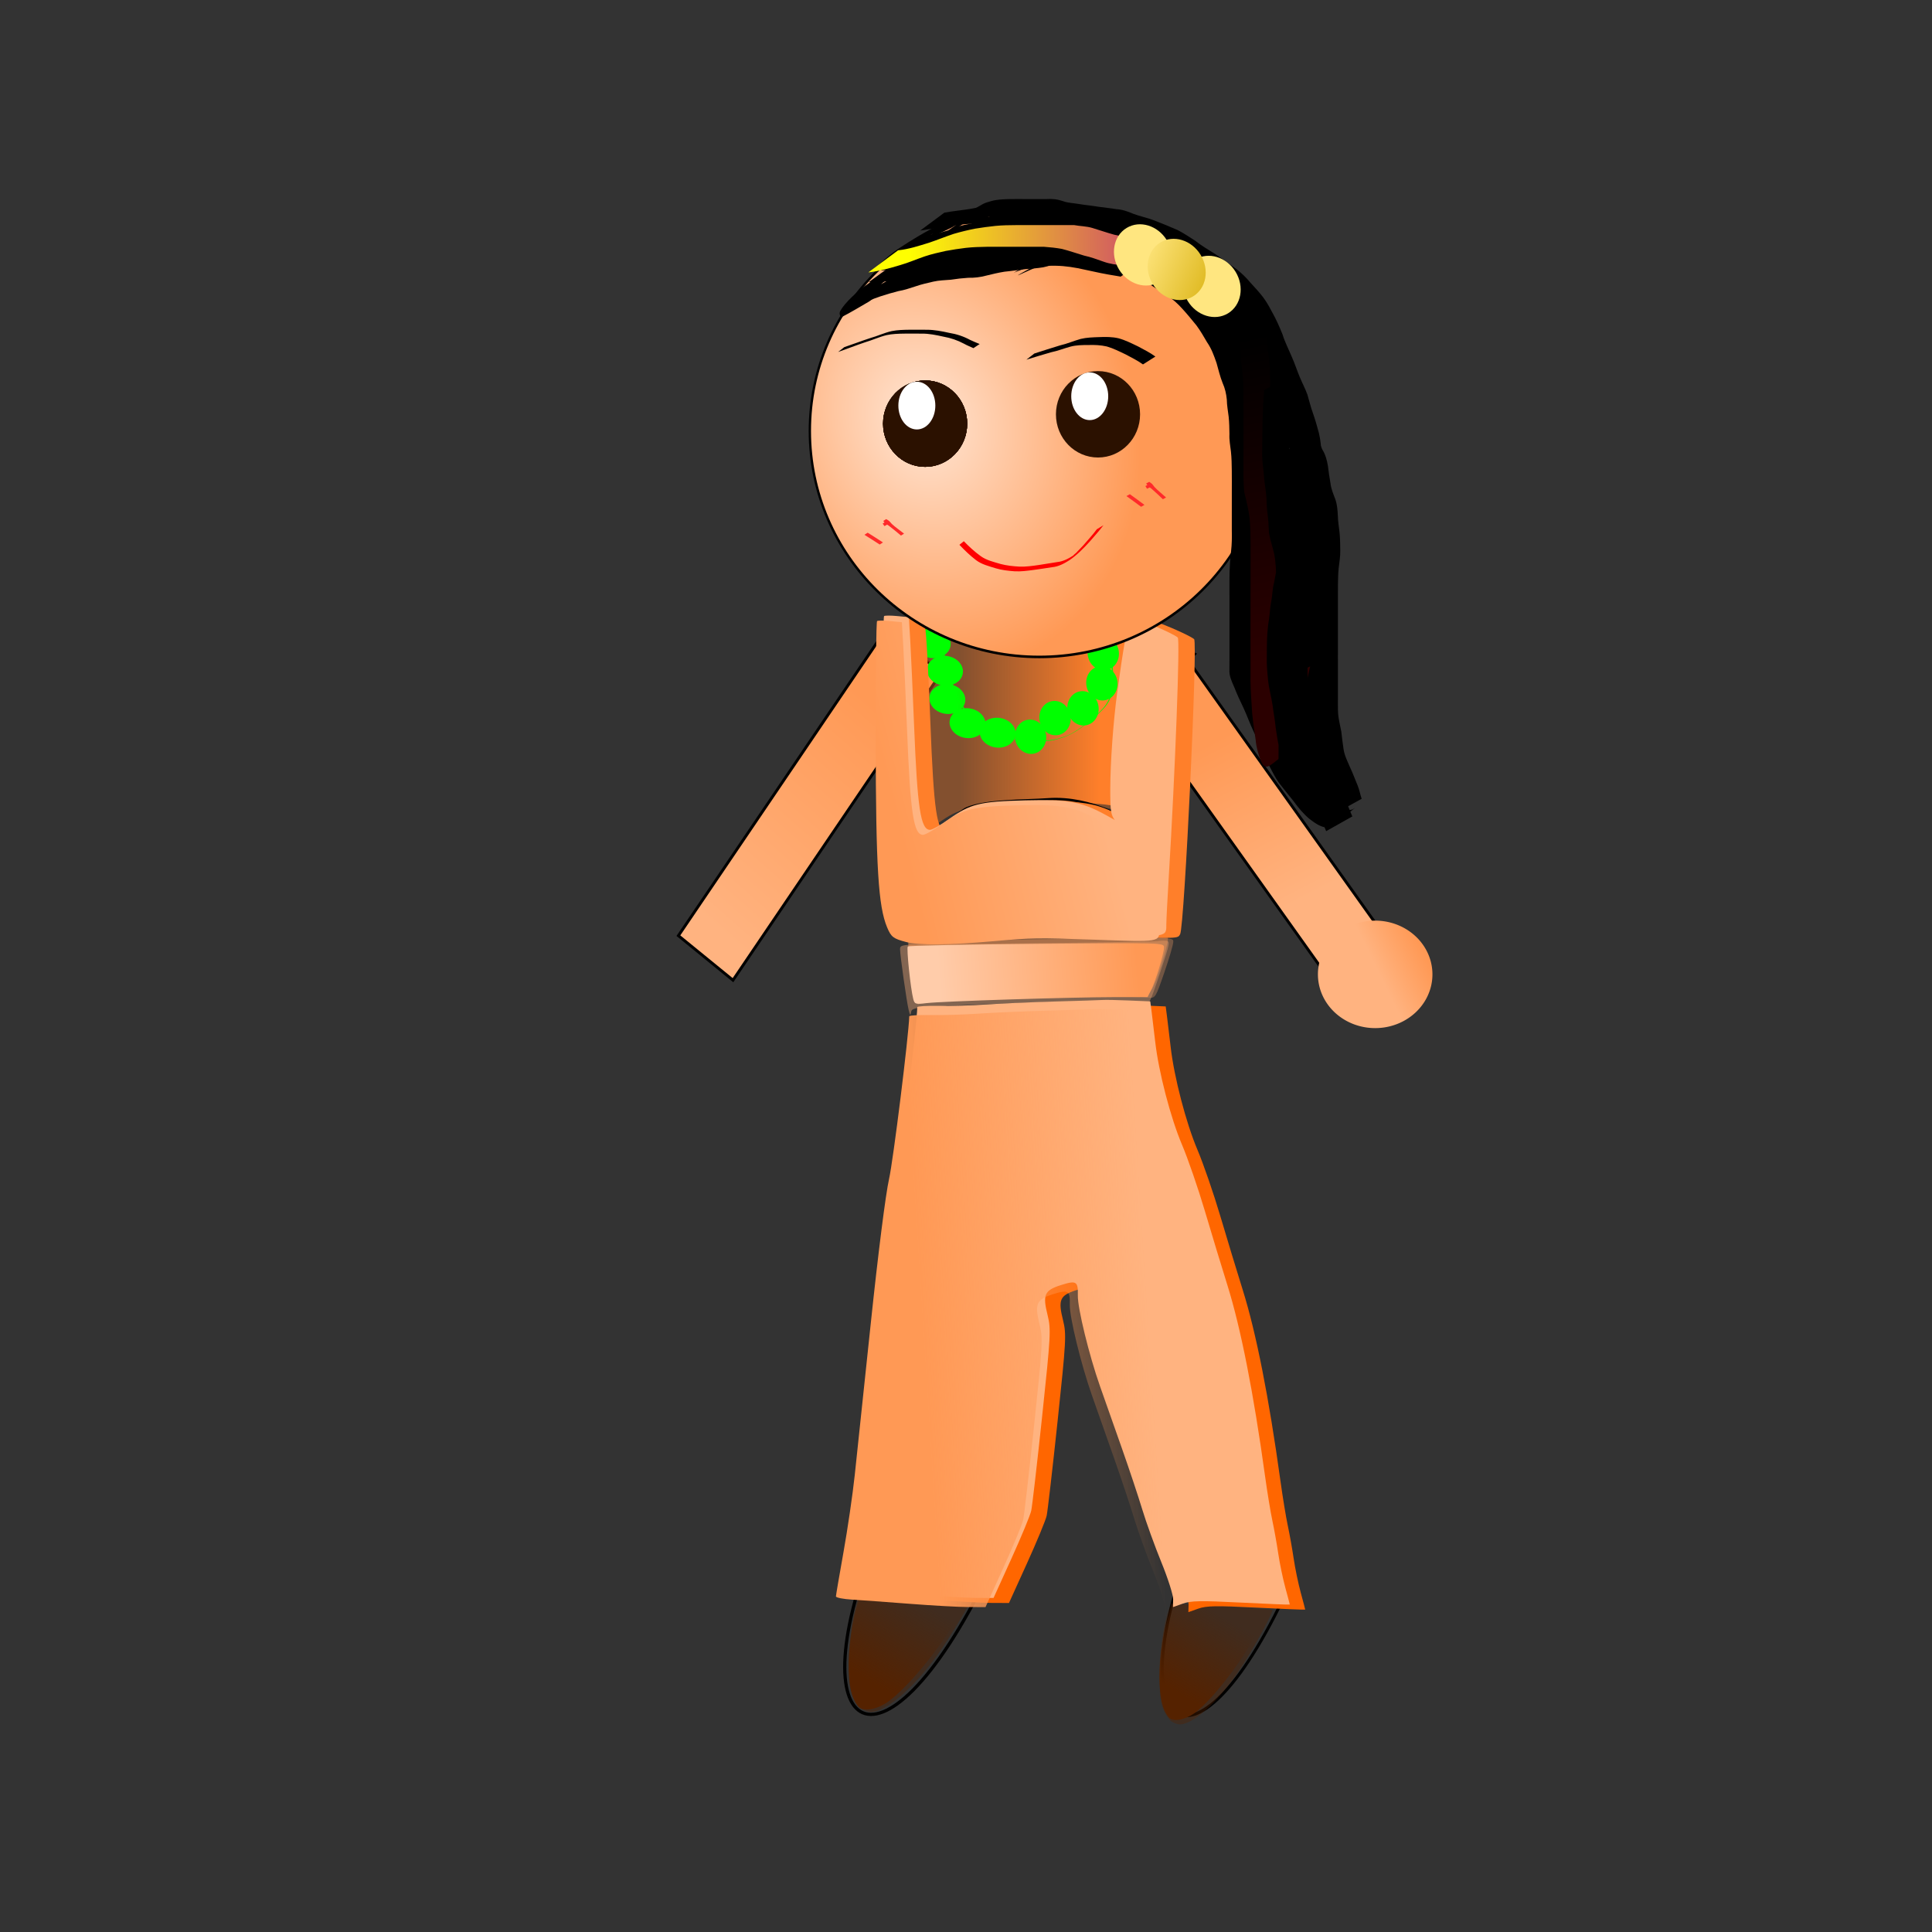 <?xml version="1.0" encoding="UTF-8"?>
<svg version="1.1" viewBox="0 0 531.5 531.5" xmlns="http://www.w3.org/2000/svg" xmlns:xlink="http://www.w3.org/1999/xlink">
<rect x="0" y="0" width="531.5" height="531.5" fill="#333333" stroke="none"/>
<defs>
<linearGradient id="a">
<stop stop-color="#520" offset="0"/>
<stop stop-color="#520" stop-opacity="0" offset="1"/>
</linearGradient>
<linearGradient id="p">
<stop stop-color="#ffb380" offset="0"/>
<stop stop-color="#f95" offset="1"/>
</linearGradient>
<radialGradient id="c" cx="245.18" cy="182.12" r="98.509" gradientTransform="matrix(.543 .881 -.771 .475 252.31 -119.99)" gradientUnits="userSpaceOnUse">
<stop stop-color="#ffe6d5" offset="0"/>
<stop stop-color="#f95" offset="1"/>
</radialGradient>
<linearGradient id="b" x1="219.8" x2="231.36" y1="269.28" y2="263.5" gradientUnits="userSpaceOnUse" xlink:href="#p"/>
<linearGradient id="o" x1="296.92" x2="314.91" y1="635.26" y2="722.02" gradientUnits="userSpaceOnUse">
<stop offset="0"/>
<stop stop-color="#2b0000" offset="1"/>
</linearGradient>
<linearGradient id="n" x1="205.66" x2="263.5" y1="610.2" y2="609.56" gradientUnits="userSpaceOnUse">
<stop stop-color="#ff0" offset="0"/>
<stop stop-color="#d35f5f" offset="1"/>
</linearGradient>
<linearGradient id="m" x1="39.241" x2="58.188" y1="59.075" y2="45.794" gradientUnits="userSpaceOnUse">
<stop stop-color="#ffe680" offset="0"/>
<stop stop-color="#d4aa00" offset="1"/>
</linearGradient>
<linearGradient id="l" x1="2.571" x2="57.841" y1="772.29" y2="762.36" gradientUnits="userSpaceOnUse">
<stop stop-color="#f95" offset="0"/>
<stop stop-color="#ffb380" offset="1"/>
</linearGradient>
<linearGradient id="k" x1="1.164" x2="56.86" y1="872.27" y2="867.66" gradientUnits="userSpaceOnUse">
<stop stop-color="#f95" offset="0"/>
<stop stop-color="#f95" stop-opacity="0" offset="1"/>
</linearGradient>
<linearGradient id="j" x1="289.21" x2="343.83" y1="269.93" y2="266.07" gradientTransform="translate(3.856 521.51)" gradientUnits="userSpaceOnUse">
<stop stop-color="#fca" offset="0"/>
<stop stop-color="#f95" offset="1"/>
</linearGradient>
<linearGradient id="i" x1="271.85" x2="285.35" y1="987.45" y2="964.96" gradientTransform="translate(4.499 1.285)" gradientUnits="userSpaceOnUse" xlink:href="#a"/>
<linearGradient id="h" x1="271.85" x2="285.35" y1="987.45" y2="964.96" gradientTransform="matrix(1 -.014 .014 1 70.839 1.448)" gradientUnits="userSpaceOnUse" xlink:href="#a"/>
<linearGradient id="g" x1="12.721" x2="48.044" y1="197.18" y2="189.2" gradientUnits="userSpaceOnUse">
<stop stop-color="#0f0" offset="0"/>
<stop stop-color="#0f0" stop-opacity="0" offset="1"/>
</linearGradient>
<linearGradient id="f" x1="328.41" x2="296.92" y1="197.95" y2="197.95" gradientTransform="matrix(1.225 0 0 1.162 -99.738 487.04)" gradientUnits="userSpaceOnUse">
<stop stop-color="#ff7f2a" offset="0"/>
<stop stop-color="#ff7f2a" stop-opacity="0" offset="1"/>
</linearGradient>
<linearGradient id="e" x1="126.78" x2="124.13" y1="-863.91" y2="-813.47" gradientTransform="translate(25.746 15.993)" gradientUnits="userSpaceOnUse">
<stop stop-color="#ffb380" offset="0"/>
<stop stop-color="#f95" offset="1"/>
</linearGradient>
<linearGradient id="d" x1="-625.75" x2="-628.58" y1="-458.76" y2="-383.62" gradientTransform="translate(26.174 -19.987)" gradientUnits="userSpaceOnUse">
<stop stop-color="#ffb380" offset="0"/>
<stop stop-color="#f95" offset="1"/>
</linearGradient>
</defs>
<g transform="translate(0 -520.87)">
<path transform="translate(0 520.87)" d="m78.11 164.2c-4.889-3.599-8.571-9.132-18.647-28.02-8.178-15.33-6.966-13.659-27.683-38.143-12.322-14.563-17.669-22.485-19.651-29.114-0.367-1.228-0.101-1.437 2.341-1.837 1.516-0.248 5.358-1.157 8.54-2.018s8.399-1.737 11.594-1.945c7.728-0.503 8.579-0.067 20.109 10.292 5.865 5.27 8.894 9.052 9.398 11.736 0.214 1.139 1.211 2.893 2.216 3.897 3.24 3.238 4.174 7.592 3.549 16.548-0.689 9.887-0.666 11.824 0.261 21.556 0.51 5.356 1.182 8.868 2.034 10.627 0.699 1.445 1.548 4.082 1.885 5.86 0.827 4.36 3.147 10.376 6.542 16.967 1.548 3.005 2.913 5.68 3.034 5.945 0.604 1.323-2.089 0.177-5.52-2.349z" fill-opacity="0"/>
<path transform="translate(0 520.87)" d="m78.11 164.2c-4.889-3.599-8.571-9.132-18.647-28.02-8.178-15.33-6.966-13.659-27.683-38.143-12.322-14.563-17.669-22.485-19.651-29.114-0.367-1.228-0.101-1.437 2.341-1.837 1.516-0.248 5.358-1.157 8.54-2.018s8.399-1.737 11.594-1.945c7.728-0.503 8.579-0.067 20.109 10.292 5.865 5.27 8.894 9.052 9.398 11.736 0.214 1.139 1.211 2.893 2.216 3.897 3.24 3.238 4.174 7.592 3.549 16.548-0.689 9.887-0.666 11.824 0.261 21.556 0.51 5.356 1.182 8.868 2.034 10.627 0.699 1.445 1.548 4.082 1.885 5.86 0.827 4.36 3.147 10.376 6.542 16.967 1.548 3.005 2.913 5.68 3.034 5.945 0.604 1.323-2.089 0.177-5.52-2.349z" fill-opacity="0"/>
<path transform="translate(0 520.87)" d="m78.11 164.2c-4.889-3.599-8.571-9.132-18.647-28.02-8.178-15.33-6.966-13.659-27.683-38.143-12.322-14.563-17.669-22.485-19.651-29.114-0.367-1.228-0.101-1.437 2.341-1.837 1.516-0.248 5.358-1.157 8.54-2.018s8.399-1.737 11.594-1.945c7.728-0.503 8.579-0.067 20.109 10.292 5.865 5.27 8.894 9.052 9.398 11.736 0.214 1.139 1.211 2.893 2.216 3.897 3.24 3.238 4.174 7.592 3.549 16.548-0.689 9.887-0.666 11.824 0.261 21.556 0.51 5.356 1.182 8.868 2.034 10.627 0.699 1.445 1.548 4.082 1.885 5.86 0.827 4.36 3.147 10.376 6.542 16.967 1.548 3.005 2.913 5.68 3.034 5.945 0.604 1.323-2.089 0.177-5.52-2.349z" fill-opacity="0"/>
<path transform="translate(0 520.87)" d="m78.11 164.2c-4.889-3.599-8.571-9.132-18.647-28.02-8.178-15.33-6.966-13.659-27.683-38.143-12.322-14.563-17.669-22.485-19.651-29.114-0.367-1.228-0.101-1.437 2.341-1.837 1.516-0.248 5.358-1.157 8.54-2.018s8.399-1.737 11.594-1.945c7.728-0.503 8.579-0.067 20.109 10.292 5.865 5.27 8.894 9.052 9.398 11.736 0.214 1.139 1.211 2.893 2.216 3.897 3.24 3.238 4.174 7.592 3.549 16.548-0.689 9.887-0.666 11.824 0.261 21.556 0.51 5.356 1.182 8.868 2.034 10.627 0.699 1.445 1.548 4.082 1.885 5.86 0.827 4.36 3.147 10.376 6.542 16.967 1.548 3.005 2.913 5.68 3.034 5.945 0.604 1.323-2.089 0.177-5.52-2.349z" fill-opacity="0"/>
<g transform="translate(-35.347 -1.285)">
<path d="m278.53 940.46c-25.688 58.655-1.282 76.785 29.037 14.028" fill="none" stroke="#000" stroke-width=".886px"/>
<path d="m272.22 992.16c-0.756-0.53-1.875-2.272-2.486-3.873-1.589-4.161-0.955-15.762 1.314-24.053 0.914-3.341 1.731-6.142 1.814-6.226 0.216-0.216 30.282 1.819 30.568 2.069 0.414 0.362-4.379 8.72-8.73 15.227-6.805 10.175-15.318 17.819-19.844 17.819-0.693 0-1.879-0.433-2.636-0.963z" fill="#520" fill-opacity=".392"/>
<g transform="translate(.643 -2.571)">
<path d="m270.83 994.2c-1.881-2.266-2.663-5.749-2.655-11.82 8e-3 -6.005 1.539-15.57 3.153-19.698l0.721-1.843 6.896 0.427c10.232 0.634 22.204 1.643 22.453 1.893 0.584 0.584-0.729 2.332-1.638 2.181-0.758-0.126-1.044 0.347-1.062 1.756-0.056 4.366-13.655 21.948-20.214 26.133-3.049 1.946-6.484 2.381-7.655 0.971z" fill="url(#i)"/>
</g>
</g>
<g transform="matrix(.905 0 0 .943 5.737 56.136)">
<path d="m357.21 939.97c-24.876 59.004-0.222 76.795 29.227 13.626" fill="none" stroke="#000" stroke-width=".886px"/>
<g transform="translate(-1.285 3.856)">
<g transform="translate(-.643 -.643)">
<path d="m351.61 991.75c-0.763-0.519-1.906-2.246-2.539-3.838-1.646-4.138-1.173-15.747 0.982-24.069 0.868-3.353 1.646-6.166 1.728-6.25 0.213-0.219 30.304 1.401 30.593 1.647 0.419 0.356-4.258 8.78-8.519 15.346-6.664 10.268-15.071 18.029-19.596 18.092-0.693 0.01-1.885-0.407-2.649-0.926z" fill="#520" fill-opacity=".392"/>
<path d="m350.85 990.59c-1.912-2.24-2.742-5.712-2.818-11.782-0.075-6.005 1.324-15.59 2.881-19.74l0.695-1.853 6.901 0.332c10.24 0.493 22.225 1.337 22.477 1.582 0.592 0.576-0.696 2.342-1.607 2.204-0.76-0.115-1.039 0.361-1.037 1.77 5e-3 4.366-13.351 22.135-19.851 26.41-3.022 1.988-6.45 2.47-7.64 1.076z" fill="url(#h)"/>
</g>
</g>
</g>
<rect transform="matrix(-.775 -.632 .561 -.828 0 0)" x="-612.74" y="-487.04" width="19.375" height="102.1" fill="url(#d)" fill-rule="evenodd" stroke="#000" stroke-width=".788px"/>
<rect transform="matrix(-.863 .506 -.58 -.814 0 0)" x="141.97" y="-868.34" width="19.375" height="102.1" fill="url(#e)" fill-rule="evenodd" stroke="#000" stroke-width=".788px"/>
<path transform="matrix(1.043 0 0 1.07 150.07 500.45)" d="m233.94 269.6a15.103 13.818 0 1 1-30.206 0 15.103 13.818 0 1 1 30.206 0z" fill="url(#b)"/>
<path transform="matrix(1.043 0 0 1.07 -40.161 501.74)" d="m233.94 269.6a15.103 13.818 0 1 1-30.206 0 15.103 13.818 0 1 1 30.206 0z" fill="url(#b)"/>
<g transform="translate(-32.777 -1.285)">
<path d="m282.75 800c-0.57-2.4-2.349-14.967-2.366-16.71-0.012-1.229 0.444-1.29 10.432-1.382 34.823-0.321 60.016-0.667 60.573-0.831 0.353-0.104 1.268-0.155 2.033-0.113 1.354 0.074 1.314 0.306-1.593 9.074-2.625 7.919-3.151 8.998-4.389 8.998-0.774 0-1.51-0.312-1.637-0.692-0.339-1.017-15.285-1.009-40.495 0.021-21.115 0.863-21.665 0.919-21.88 2.224-0.178 1.085-0.307 0.973-0.678-0.589z" fill="#ffb380" fill-opacity=".392"/>
<g transform="translate(1.285)">
<path d="m283.03 795.04c-0.396-2.272-0.907-6.353-1.137-9.069l-0.417-4.939 4.754-5e-3c2.615-3e-3 13.285-0.159 23.713-0.347 45.269-0.815 44.348-0.829 44.317 0.643-0.015 0.724-1.124 4.497-2.464 8.385-2.392 6.941-2.47 7.066-4.31 6.899-9.894-0.897-62.557 0.655-63.306 1.866-0.237 0.383-0.754-1.163-1.15-3.434z" fill="#d38d5f" fill-opacity=".392"/>
<path d="m283.26 796.44c-0.318-0.515-2.305-16.214-2.074-16.392 0.086-0.067 16.143-0.309 35.683-0.538 31.618-0.371 35.567-0.308 35.905 0.571 0.409 1.066-3.284 12.913-4.48 14.37-0.558 0.68-1.994 0.802-6.203 0.528-6.316-0.411-48.404 0.677-54.48 1.408-2.244 0.27-4.201 0.294-4.35 0.053z" fill="#f95" fill-opacity=".392"/>
<g transform="translate(-3.213 .643)">
<path d="m285.95 796.36c-0.754-2.88-1.914-14.057-1.502-14.469 0.228-0.228 16.179-0.555 35.448-0.726 34.903-0.31 35.033-0.306 35.033 0.996 0 1.631-2.402 9.515-3.623 11.886l-0.909 1.767-9.142 0.01c-12.033 0.013-47.449 1.143-51.628 1.647-3.058 0.369-3.31 0.293-3.678-1.112z" fill="url(#j)"/>
</g>
</g>
</g>
<path d="m253.8 745.08c-0.859-2.575-1.561-8.988-2.145-19.603l-0.868-15.775 4.757-6.531-2.686-2.228c-2.003-1.661-2.686-2.813-2.686-4.527v-2.299l3.661 0.408c2.014 0.224 8.343 1.279 14.066 2.344 9.808 1.825 11.255 1.911 25.213 1.492 8.144-0.244 15.255-0.606 15.802-0.804 0.547-0.198 1.451 0.33 2.009 1.174 0.86 1.3 0.825 1.732-0.226 2.829-1.143 1.193-1.124 1.488 0.238 3.753 1.398 2.325 1.423 2.933 0.462 11.195-0.559 4.805-1.037 13.078-1.062 18.384-0.025 5.306-0.251 9.647-0.503 9.647-0.252 0-2.898-0.7-5.88-1.556-4.988-1.431-6.572-1.522-19.774-1.133-16.187 0.477-19.772 1.143-24.86 4.618-1.964 1.342-3.722 2.439-3.906 2.439-0.184 0-0.909-1.722-1.611-3.828z" fill="#ff7f2a" fill-opacity=".392"/>
<path d="m256.37 746.62c-1.586-3.991-2.844-14.917-3.466-30.112-0.295-7.191-0.223-7.582 1.922-10.588 1.225-1.717 2.227-3.381 2.227-3.698s-0.996-1.601-2.214-2.852c-2.256-2.318-4.489-6.382-3.507-6.382 0.298 0 6.755 1.047 14.349 2.327 13.42 2.262 14.274 2.315 30.461 1.895 14.758-0.382 16.709-0.296 17.134 0.754 0.264 0.652 0.087 1.634-0.392 2.182-0.642 0.734-0.594 1.741 0.183 3.825 1.146 3.072 1.474 16.63 0.403 16.638-0.359 2e-3 -0.587 2.777-0.508 6.165 0.157 6.742-0.756 16.992-1.512 16.978-0.262-4e-3 -2.424-0.505-4.806-1.111-5.106-1.3-25.703-1.506-34.197-0.341-5.483 0.752-7.617 1.504-12.667 4.465l-2.719 1.594-0.691-1.739z" fill="url(#f)"/>
<g transform="matrix(1.031 .029 -.027 .981 263.64 4.991)" stroke-width="3.543">
<path transform="translate(0 520.87)" d="m13.247 183.05c1.117 2.54 1.665 5.267 2.452 7.913 0.799 2.637 1.568 5.288 2.499 7.882 0.744 1.855 1.873 3.512 3.096 5.079 1.255 1.717 2.944 2.928 4.714 4.053 1.687 0.857 3.352 1.737 5.121 2.412 1.721 0.626 3.547 0.816 5.363 0.916 1.694 0.065 3.39 0.049 5.085 0.044 1.909 0.106 3.702-0.337 5.457-1.034 1.916-0.653 3.541-1.846 5.097-3.104 1.747-1.424 3.401-2.898 4.847-4.628 1.193-1.297 2.034-2.759 2.414-4.475 0.256-1.547 0.236-3.12 0.236-4.682 0.082-1.438-0.077-2.841-0.312-4.255-0.142-1.545-0.501-3.053-0.723-4.587l0.33-0.174c0.221 1.534 0.581 3.042 0.722 4.586 0.236 1.416 0.399 2.82 0.315 4.26 4.45e-4 1.565 0.02 3.14-0.232 4.689-0.375 1.722-1.21 3.191-2.407 4.491-1.445 1.733-3.095 3.211-4.845 4.635-1.743 1.413-3.603 2.716-5.736 3.473-1.759 0.693-3.556 1.128-5.466 1.023-1.696 5e-3 -3.392 0.02-5.087-0.046-1.819-0.102-3.647-0.295-5.37-0.925-1.77-0.677-3.438-1.558-5.125-2.418-1.773-1.128-3.464-2.345-4.721-4.064-1.225-1.571-2.356-3.231-3.102-5.089-0.932-2.595-1.701-5.246-2.5-7.884-0.787-2.646-1.334-5.372-2.451-7.911l0.326-0.181z" fill="#0f0"/>
<g transform="matrix(.99 .138 -.138 .99 100.5 .95)">
<path transform="translate(1.3123e-8 518.3)" d="m14.139 192.48c0 2.307-2.158 4.177-4.82 4.177-2.662 0-4.82-1.87-4.82-4.177 0-2.307 2.158-4.177 4.82-4.177 2.662 0 4.82 1.87 4.82 4.177z" fill="#0f0"/>
<path transform="translate(12.854 538.86)" d="m14.139 192.48c0 2.307-2.158 4.177-4.82 4.177-2.662 0-4.82-1.87-4.82-4.177 0-2.307 2.158-4.177 4.82-4.177 2.662 0 4.82 1.87 4.82 4.177z" fill="#0f0"/>
<path transform="translate(21.208 540.15)" d="m14.139 192.48c0 2.307-2.158 4.177-4.82 4.177-2.662 0-4.82-1.87-4.82-4.177 0-2.307 2.158-4.177 4.82-4.177 2.662 0 4.82 1.87 4.82 4.177z" fill="#0f0"/>
<path transform="translate(4.499 525.36)" d="m14.139 192.48c0 2.307-2.158 4.177-4.82 4.177-2.662 0-4.82-1.87-4.82-4.177 0-2.307 2.158-4.177 4.82-4.177 2.662 0 4.82 1.87 4.82 4.177z" fill="#0f0"/>
<path transform="translate(6.427 533.08)" d="m14.139 192.48c0 2.307-2.158 4.177-4.82 4.177-2.662 0-4.82-1.87-4.82-4.177 0-2.307 2.158-4.177 4.82-4.177 2.662 0 4.82 1.87 4.82 4.177z" fill="url(#g)"/>
</g>
<g transform="matrix(-.136 -.991 .991 -.136 -664.69 837.24)" fill="#0f0">
<path transform="translate(1.3123e-8 518.3)" d="m14.139 192.48c0 2.307-2.158 4.177-4.82 4.177-2.662 0-4.82-1.87-4.82-4.177 0-2.307 2.158-4.177 4.82-4.177 2.662 0 4.82 1.87 4.82 4.177z"/>
<path transform="translate(12.854 538.86)" d="m14.139 192.48c0 2.307-2.158 4.177-4.82 4.177-2.662 0-4.82-1.87-4.82-4.177 0-2.307 2.158-4.177 4.82-4.177 2.662 0 4.82 1.87 4.82 4.177z"/>
<path transform="translate(21.208 540.15)" d="m14.139 192.48c0 2.307-2.158 4.177-4.82 4.177-2.662 0-4.82-1.87-4.82-4.177 0-2.307 2.158-4.177 4.82-4.177 2.662 0 4.82 1.87 4.82 4.177z"/>
<path transform="translate(4.499 525.36)" d="m14.139 192.48c0 2.307-2.158 4.177-4.82 4.177-2.662 0-4.82-1.87-4.82-4.177 0-2.307 2.158-4.177 4.82-4.177 2.662 0 4.82 1.87 4.82 4.177z"/>
<path transform="translate(6.427 533.08)" d="m14.139 192.48c0 2.307-2.158 4.177-4.82 4.177-2.662 0-4.82-1.87-4.82-4.177 0-2.307 2.158-4.177 4.82-4.177 2.662 0 4.82 1.87 4.82 4.177z"/>
</g>
</g>
<g transform="matrix(1 0 0 .712 -34.062 203.55)">
<g transform="matrix(1 0 0 .922 117.61 46.528)">
<g transform="translate(57.198 34.705)">
<g fill="none" stroke="#000" stroke-width="1px">
<path d="m102.76 661.46c-0.197 11.997-2.764 121.87 5.43 126.13 10.727 5.567 27.701 0.841 40.029-0.512 6.793-0.745 30.031 3.886 34.988 0.688 0.16-0.103 2.981-88.511 3.927-117.45"/>
<path d="m112.92 664.56c0.35 6.544-0.411 81.508 4.357 80.985 1.052-0.115 6.351-7.517 8.103-8.647 5.274-3.402 15.637-3.008 22.22-3.73 12.006-1.317 22.313 9.19 21.704 9.257-5.816 0.638 1.576-76.315 3.877-82.535"/>
</g>
</g>
<path transform="translate(0 520.87)" d="m158.74 175.45 12.211 1.928" fill="none" stroke="#000" stroke-width="1px"/>
<path transform="translate(0 520.87)" d="m232.01 177.38-5.141-3.856 18.638 12.854" fill="none" stroke="#000" stroke-width="1px"/>
<path transform="translate(0 520.87)" d="m172.73 302.84c-0.707-0.158-2.642-0.721-4.299-1.25-2.76-0.88-3.095-1.216-3.977-3.976-2.945-9.215-3.89-28.044-3.914-77.993-0.011-23.211 0.168-42.391 0.399-42.622 0.364-0.364 7.519 0.645 8.003 1.129 0.099 0.099 0.475 14.343 0.837 31.654 0.815 39.037 1.846 50.434 4.563 50.434 0.392 0 2.715-2.122 5.163-4.715 5.09-5.392 6.114-5.835 15.965-6.907 10.321-1.123 16.29-0.641 21.284 1.719 2.298 1.085 5.292 3.025 6.654 4.309 3.772 3.558 6.726 4.071 3.468 0.602-1.416-1.508-1.445-1.843-1.384-16.108 0.04-9.434 0.56-20.005 1.476-29.993 1.425-15.533 3.173-31.275 3.51-31.612 0.1-0.1 3.046 1.766 6.545 4.147l6.363 4.329-0.126 3.213c-0.07 1.767-0.896 27.507-1.837 57.198-0.941 29.692-1.974 54.274-2.297 54.628-0.806 0.884-8.391 0.805-21.73-0.228-11.046-0.855-11.459-0.841-23.086 0.803-10.881 1.539-18.328 1.966-21.58 1.237z" fill="#de8787"/>
</g>
<g transform="translate(0 -.643)">
<g transform="translate(284.06 23.779)">
<path d="m5.698 785.22c-3.525-1.292-4.112-1.928-5.222-5.657-2.422-8.136-3.08-23.13-3.141-71.526-0.032-25.508 0.158-46.596 0.424-46.863 0.265-0.266 1.856-0.219 3.535 0.105l3.052 0.59 0.437 6.748c0.24 3.712 0.762 18.461 1.158 32.777 0.959 34.635 1.77 42.417 4.418 42.417 0.601 0 2.962-1.885 5.245-4.189 5.817-5.869 8.448-6.776 20.926-7.216 12.47-0.439 15.797 0.521 23.657 6.829 2.223 1.783 4.25 2.585 4.25 1.681 0-0.178-0.578-1.403-1.285-2.722-1.122-2.094-1.285-3.623-1.282-12.048 3e-3 -10.161 0.831-26.28 1.932-37.606 1.562-16.069 2.716-25.424 3.2-25.932 0.506-0.532 10.127 5.23 11.506 6.89 1.038 1.251-2.66 110.87-3.846 113.99-0.665 1.748-0.37 1.737-19.221 0.721-12.881-0.695-14.582-0.651-25.092 0.636-12.87 1.576-21.028 1.7-24.648 0.373z" fill="#ff7f2a"/>
<path d="m1.199 784.58c-3.525-1.292-4.112-1.928-5.222-5.657-2.422-8.136-3.08-23.13-3.141-71.526-0.032-25.508 0.14-46.577 0.382-46.821 0.242-0.243 1.877-0.245 3.631-4e-3l3.19 0.439 0.38 9.107c0.209 5.009 0.679 19.663 1.046 32.565 0.917 32.282 1.808 40.489 4.395 40.489 0.601 0 2.962-1.885 5.245-4.189 5.817-5.869 8.448-6.776 20.926-7.216 12.47-0.439 15.797 0.521 23.657 6.829 2.223 1.783 4.25 2.585 4.25 1.681 0-0.178-0.578-1.403-1.285-2.722-1.122-2.094-1.285-3.623-1.282-12.048 3e-3 -10.161 0.831-26.28 1.932-37.606 1.562-16.069 2.716-25.424 3.2-25.932 0.506-0.532 10.127 5.229 11.505 6.89 0.662 0.798-0.687 51.136-2.491 92.95-0.358 8.307-0.652 16.277-0.652 17.712-1e-3 5.188 0.468 5.08-18.056 4.158-15.518-0.772-16.87-0.745-27.254 0.549-12.503 1.558-20.741 1.677-24.354 0.353z" fill="#ffb380"/>
<path d="m-0.729 786.51c-3.525-1.292-4.112-1.928-5.222-5.657-2.422-8.136-3.08-23.13-3.141-71.526-0.032-25.508 0.14-46.577 0.382-46.821 0.242-0.243 1.877-0.245 3.631-4e-3l3.19 0.439 0.38 9.107c0.209 5.009 0.679 19.663 1.046 32.565 0.917 32.282 1.808 40.489 4.395 40.489 0.601 0 2.962-1.885 5.245-4.189 5.817-5.869 8.448-6.776 20.926-7.216 12.47-0.439 15.797 0.521 23.657 6.829 2.223 1.783 4.25 2.585 4.25 1.681 0-0.178-0.578-1.403-1.285-2.722-1.122-2.094-1.285-3.623-1.282-12.048 3e-3 -10.161 0.831-26.28 1.932-37.606 1.562-16.069 2.716-25.424 3.2-25.932 0.506-0.532 10.127 5.229 11.505 6.89 0.662 0.798-0.687 51.136-2.491 92.95-0.358 8.307-0.652 16.277-0.652 17.712-1e-3 5.188 0.468 5.08-18.056 4.158-15.518-0.772-16.87-0.745-27.254 0.549-12.503 1.558-20.741 1.677-24.354 0.353z" fill="url(#l)"/>
</g>
</g>
</g>
<g transform="translate(43.702 23.779)">
<g transform="translate(.643 -44.988)">
<path transform="matrix(.644 0 0 .701 51.794 529.98)" d="m392.68 186.38c0 48.982-43.88 88.69-98.009 88.69-54.129 0-98.009-39.708-98.009-88.69s43.88-88.69 98.009-88.69c54.129 0 98.009 39.708 98.009 88.69z" fill="url(#c)" fill-rule="evenodd" stroke="#000" stroke-width="1px"/>
<path d="m197.24 615.1c1.696-1.603 3.443-3.142 5.368-4.464 3.804-2.522 7.731-4.924 11.851-6.889 1.604-0.575 3.171-1.226 4.721-1.934 1.57-0.848 3.251-1.454 4.792-2.36-2.112 1.209-4.218 2.428-6.337 3.626-0.238 0.134 0.457-0.299 0.694-0.436 2.579-1.49 5.149-2.994 7.751-4.444 0.646-0.36 1.492-0.559 2.195-0.779 1.536-0.451 3.143-0.512 4.732-0.567 1.68-0.032 3.361-0.017 5.042-0.011 1.788 8e-3 3.577 2e-3 5.365 6e-3 1.805-0.112 2.984 0.014 4.69 0.571 1.4 0.522 2.901 0.517 4.352 0.78 1.778 0.303 3.568 0.445 5.346 0.755 1.667 0.248 3.334 0.382 4.994 0.667 1.656 0.097 3.166 0.653 4.677 1.289 1.904 0.722 3.909 1.083 5.801 1.84 2.127 0.817 4.229 1.702 6.322 2.603 1.659 0.842 3.204 1.896 4.775 2.891 1.758 1.394 3.683 2.525 5.578 3.715 1.558 1.057 3.079 2.167 4.616 3.255 1.551 1.063 2.973 2.273 4.24 3.66 1.111 1.319 2.338 2.537 3.44 3.863 1.311 1.495 2.319 3.185 3.226 4.943 1.176 2.046 2.137 4.214 3.016 6.402 0.661 2.174 1.725 4.176 2.589 6.267 0.807 1.799 1.396 3.683 2.16 5.498 0.666 1.619 1.506 3.152 2.091 4.803 0.492 1.632 0.871 3.284 1.451 4.888 0.651 1.84 1.194 3.708 1.692 5.594 0.473 1.887 0.629 3.827 0.729 5.764 0.186 1.783 0.434 3.557 0.56 5.346 0.109 1.65 0.116 3.305 0.127 4.958 9e-3 1.699-5e-3 3.398-9e-3 5.097 2e-3 1.756 8.5e-4 3.513 6e-3 5.269 2e-3 1.696-4e-3 3.393-6e-3 5.089 4e-3 1.882-3e-3 3.764-4e-3 5.647 5e-3 1.779 5e-3 3.558 0.01 5.337-1e-3 1.633-5.9e-4 3.266-7.1e-4 4.899 3e-3 1.593-5.4e-4 3.186 3e-3 4.779-3e-3 1.618-2e-3 3.236-3e-3 4.854 3e-3 1.595-5.6e-4 3.19 3e-3 4.785-3e-3 1.618-2e-3 3.237-3e-3 4.855-6e-3 1.76 0.597 3.45 0.893 5.176 0.318 2.042 0.344 4.114 0.374 6.177-0.059 2.141 0.074 4.264 0.282 6.393 0.114 1.74 0.311 3.458 0.62 5.173 0.167 1.396 0.448 2.758 0.958 4.07 0.933 1.726 1.381 3.623 1.966 5.477 0.838 1.875 1.643 3.761 2.397 5.672 0.106 0.243 0.212 0.485 0.318 0.728l-7.199 4.05c-0.11-0.253-0.221-0.507-0.331-0.76-0.735-1.936-1.515-3.852-2.397-5.727-0.6-1.828-1.016-3.717-1.967-5.412-0.556-1.354-0.909-2.755-1.047-4.215-0.301-1.742-0.537-3.478-0.613-5.248-0.212-2.149-0.404-4.291-0.316-6.454-0.026-2.022-0.044-4.053-0.329-6.059-0.289-1.772-0.917-3.498-0.97-5.29-2.4e-4 -1.617 1.1e-4 -3.235-3e-3 -4.852 3e-3 -1.596-1.8e-4 -3.192 3e-3 -4.788-2.5e-4 -1.617 1e-4 -3.234-3e-3 -4.851 3e-3 -1.594-2.4e-4 -3.188 3e-3 -4.782-1.1e-4 -1.633 4.3e-4 -3.266-7e-4 -4.899 5e-3 -1.782 5e-3 -3.564 0.01-5.347-1e-3 -1.881-7e-3 -3.762-4e-3 -5.643-3e-3 -1.694-8e-3 -3.389-6e-3 -5.083 5e-3 -1.759 5e-3 -3.518 9e-3 -5.277-1e-3 -1.695-9e-3 -3.39-5e-3 -5.086-2e-3 -1.639-0.011-3.278-0.095-4.915-0.116-1.795-0.323-3.581-0.571-5.362-0.068-1.885-0.188-3.776-0.633-5.617-0.482-1.864-1.025-3.706-1.662-5.523-0.588-1.606-1.019-3.243-1.466-4.893-0.558-1.642-1.41-3.153-2.049-4.764-0.775-1.816-1.365-3.703-2.156-5.513-0.847-2.101-1.931-4.1-2.592-6.276-0.846-2.172-1.791-4.322-2.983-6.327-0.88-1.705-1.869-3.34-3.155-4.777-1.097-1.313-2.312-2.523-3.418-3.83-1.235-1.339-2.633-2.491-4.141-3.515-1.523-1.078-3.025-2.187-4.575-3.226-1.897-1.189-3.786-2.38-5.593-3.705-1.545-0.962-3.041-2.022-4.696-2.788-2.084-0.884-4.151-1.812-6.279-2.587-1.931-0.676-3.954-1.053-5.851-1.832-1.484-0.576-2.977-1.006-4.574-1.14-1.659-0.267-3.337-0.363-4.99-0.674-1.777-0.293-3.575-0.414-5.347-0.741-1.495-0.198-3.003-0.341-4.429-0.871-1.49-0.432-2.991-0.423-4.535-0.379-1.786 4.6e-4 -3.573-0.01-5.359-0.011-1.678-9.7e-4 -3.357-0.01-5.034 0.052-1.553 0.084-3.113 0.218-4.588 0.752-0.58 0.213-0.908 0.322-1.472 0.575-0.217 0.097-0.846 0.433-0.642 0.312 2.121-1.256 4.259-2.483 6.392-3.718 0.237-0.137-0.469 0.283-0.703 0.425-2.594 1.517-5.188 3.033-7.782 4.55-1.587 0.819-3.241 1.5-4.836 2.302-1.561 0.667-3.137 1.293-4.697 1.958-2.972 1.507-1.09 0.572 5.496-3.253 0.265-0.154-0.528 0.312-0.795 0.463-1.075 0.608-0.601 0.287-1.648 0.984-0.265 0.177-0.525 0.361-0.787 0.542-1.937 1.271-3.728 2.696-5.401 4.305l-7.637 3.163z"/>
<path d="m203.88 614.72c2.409-0.01 4.706-0.666 7.033-1.194 1.908-0.525 3.79-1.1 5.679-1.685 1.836-0.374 3.584-0.886 5.323-1.583 1.799-0.77 3.621-1.504 5.513-2.008 1.644-0.623 3.351-1.071 5.008-1.651 1.695-0.433 3.422-0.752 5.148-1.04 1.724-0.266 3.47-0.329 5.212-0.356 1.808-0.06 3.604-0.35 5.408-0.504 1.855-0.127 3.714-0.128 5.572-0.142 1.854-8e-3 3.709-5.7e-4 5.563 3.8e-4 1.821 7e-3 3.656 0.267 5.391 0.823 1.866 0.685 3.769 1.269 5.639 1.944 1.943 0.51 3.706 1.482 5.483 2.389 1.861 0.754 3.441 2.011 5.041 3.196 1.796 1.114 3.359 2.54 5.033 3.816 1.407 0.99 2.604 2.243 4.073 3.142 1.301 0.571 2.575 1.092 3.692 1.983 1.207 0.984 2.107 2.26 3.09 3.453 1.093 1.181 1.919 2.563 2.826 3.883 1.007 1.326 1.928 2.71 2.647 4.213 0.809 1.618 1.704 3.179 2.378 4.861 0.755 1.92 1.891 3.658 2.884 5.46 0.788 1.336 1.342 2.757 1.849 4.215 0.695 1.606 1.679 3.062 2.775 4.417 1.3 1.462 2.231 3.165 3.151 4.876 0.798 1.398 1.645 2.773 2.314 4.238 0.654 1.44 1.196 2.918 1.868 4.35 0.829 1.359 1.238 2.864 1.495 4.419 0.192 1.603 0.422 3.208 0.71 4.798 0.173 1.53 0.767 2.918 1.309 4.339 0.526 1.461 0.643 3.02 0.712 4.559 0.033 1.607 0.326 3.194 0.487 4.791 0.144 1.609 0.172 3.226 0.183 4.841 0.044 1.637-0.275 3.252-0.442 4.875-0.156 1.586-0.173 3.18-0.196 4.772-8e-3 1.611-9e-3 3.221-5e-3 4.832-1e-3 1.602 6e-3 3.203 2e-3 4.805 3e-3 1.612-9.2e-4 3.224 1e-3 4.835 5e-3 1.699-5e-3 3.398-8e-3 5.098 3e-3 1.757 3e-3 3.514 8e-3 5.271-1e-3 1.8-0.01 3.601-6e-3 5.401 0.029 1.687-0.057 3.377 0.064 5.061 0.139 1.631 0.574 3.211 0.866 4.817 0.183 1.609 0.379 3.209 0.619 4.81 0.258 1.833 1.136 3.482 1.847 5.166 0.737 1.555 1.319 3.173 1.986 4.758 0.519 1.216 0.736 2.521 1.147 3.771l-7.232 3.988c-0.429-1.228-0.645-2.509-1.117-3.723-0.66-1.588-1.26-3.199-1.977-4.762-0.728-1.75-1.641-3.452-1.956-5.341-0.238-1.596-0.477-3.182-0.611-4.791-0.275-1.633-0.739-3.226-0.895-4.878-0.19-1.703-0.053-3.422-0.09-5.133 4e-3 -1.798-5e-3 -3.597-6e-3 -5.396 5e-3 -1.76 5e-3 -3.519 8e-3 -5.279-3e-3 -1.696-0.013-3.393-8e-3 -5.09 2e-3 -1.612-2e-3 -3.224 7.4e-4 -4.836-5e-3 -1.601 1e-3 -3.202-3e-3 -4.804 5.2e-4 -1.613-7e-3 -3.227 3e-3 -4.84 7e-3 -1.613 0.03-3.229 0.161-4.837 0.153-1.601 0.466-3.191 0.484-4.797-0.015-1.593-0.022-3.188-0.152-4.776-0.146-1.614-0.456-3.211-0.508-4.83-0.057-1.455-0.122-2.933-0.596-4.323-0.543-1.469-1.195-2.889-1.364-4.469-0.321-1.59-0.527-3.213-0.734-4.821-0.209-1.491-0.576-2.92-1.381-4.213-0.668-1.438-1.221-2.912-1.867-4.359-0.66-1.45-1.501-2.809-2.281-4.196-0.889-1.67-1.788-3.328-3.052-4.755-1.151-1.431-2.211-2.952-2.956-4.638-0.5-1.412-0.986-2.813-1.759-4.111-0.997-1.839-2.132-3.613-2.923-5.551-0.666-1.667-1.579-3.2-2.373-4.807-0.685-1.472-1.616-2.798-2.585-4.096-0.893-1.3-1.705-2.662-2.786-3.822-0.946-1.144-1.816-2.372-3.005-3.285-1.126-0.82-2.443-1.243-3.647-1.934-1.438-0.977-2.687-2.194-4.093-3.215-1.643-1.304-3.24-2.669-5.01-3.805-1.579-1.154-3.16-2.316-4.979-3.073-1.759-0.88-3.503-1.798-5.417-2.305-1.87-0.645-3.748-1.27-5.623-1.899-1.712-0.448-3.485-0.657-5.255-0.633-1.854-2e-3 -3.708-2e-3 -5.561 7e-3 -1.847 0.014-3.696 0.038-5.537 0.2-1.813 0.169-3.619 0.453-5.443 0.462-1.716 0.054-3.437 0.137-5.129 0.448-1.711 0.312-3.432 0.618-5.092 1.145-1.683 0.507-3.33 1.112-5.013 1.62-1.86 0.579-3.664 1.319-5.464 2.06-1.752 0.645-3.55 1.05-5.348 1.54-1.884 0.612-3.796 1.119-5.712 1.624-2.355 0.538-4.707 1.021-7.128 1.149l6.639-4.937z"/>
<path d="m208.41 608.09c2.286-0.758 4.547-1.597 6.853-2.293 1.57-0.317 2.956-1.121 4.495-1.543 1.422-0.406 2.907-0.565 4.328-0.959 1.17-0.349 2.401-0.502 3.574-0.828 0.695-0.193 1.364-0.471 2.051-0.689 2.018-0.807 4.128-1.285 6.277-1.566 1.702-0.173 3.374-0.514 5.082-0.663 1.598-0.124 3.201-0.126 4.803-0.136 1.617-7.7e-4 3.233 3e-3 4.849 5e-3 1.596-7e-5 3.192 2e-3 4.788 5.8e-4 1.836-0.152 3.353 0.671 4.865 1.59 1.247 0.872 2.311 1.966 3.377 3.042l-7.036 4.309c-1.022-1.024-2.043-2.071-3.262-2.865-1.465-0.832-2.905-1.386-4.63-1.218-1.595-2e-3 -3.19-8.1e-4 -4.784-5e-3 -1.617-2e-3 -3.233-6e-3 -4.85 4e-3 -1.586 0.013-3.173 0.035-4.753 0.192-1.69 0.187-3.359 0.519-5.052 0.687-2.116 0.336-4.168 0.907-6.175 1.659-1.873 0.598-3.785 1.037-5.696 1.497-1.442 0.297-2.887 0.583-4.301 1.004-1.488 0.511-2.917 1.19-4.464 1.522-2.302 0.737-4.585 1.535-6.877 2.302l6.539-5.049z"/>
<path d="m219.23 609.91c2.314-1.758 4.525-3.67 6.976-5.24 5.157-3.252 7.305-5.04 12.463-5.277 1.638-7e-3 3.284-0.092 4.911 0.116 1.785 0.485 3.591 0.842 5.428 1.049 1.673 0.038 3.306 0.392 4.963 0.583 1.76 0.103 3.488 0.444 5.24 0.631 0.314 0.06 0.627 0.121 0.941 0.182l-6.753 4.731c-0.304-0.047-0.608-0.095-0.912-0.142-1.752-0.212-3.495-0.49-5.256-0.629-1.653-0.217-3.297-0.493-4.964-0.586-1.821-0.257-3.602-0.691-5.407-1.031-1.612-0.093-3.23-0.08-4.843-6e-3 -0.838 0.068-1.664 0.145-2.48 0.362-2.734 0.724-6.782 3.621 4.33-2.936-2.525 1.405-4.693 3.371-6.973 5.131l-7.663 3.063z"/>
<path d="m201.34 614.84c2.451 0.216 4.831-0.26 7.22-0.726 1.871-0.317 3.665-0.959 5.52-1.351 1.889-0.278 3.693-0.895 5.489-1.517 1.984-0.709 4.035-1.196 6.044-1.828 2.387-0.512 4.673-1.379 7.021-2.034 1.978-0.45 3.934-0.979 5.94-1.295 1.596-0.45 3.24-0.687 4.891-0.8 1.613-0.096 3.229-0.09 4.845-0.093 0.804-2e-3 1.607 2e-3 2.411 4e-3l-6.683 4.854c-0.804-9.7e-4 -1.607 7e-5 -2.411 2.7e-4 -1.601 6e-3 -3.205 0.015-4.802 0.147-1.635 0.173-3.243 0.485-4.846 0.85-1.968 0.36-3.909 0.858-5.849 1.342-2.341 0.7-4.66 1.474-7.034 2.06-2.016 0.598-4.054 1.131-6.031 1.854-1.812 0.615-3.655 1.115-5.542 1.449-1.839 0.456-3.652 1.03-5.529 1.317-2.433 0.445-4.868 0.741-7.35 0.63l6.694-4.864z"/>
<path d="m204.63 611.63c2.449-0.139 4.798-0.921 7.184-1.44 1.736-0.513 3.513-0.871 5.278-1.262 1.792-0.728 3.558-1.501 5.426-2.011 1.971-0.358 3.912-0.859 5.878-1.246 2.031-0.343 4.093-0.407 6.147-0.456 1.53-0.226 2.971-0.803 4.498-1.08 1.696-0.211 3.408-0.201 5.114-0.218 1.697-7e-3 3.395-6e-3 5.092-2.6e-4 1.618 3.2e-4 3.236 4e-3 4.854 3e-3l-6.684 4.856c-1.617-2e-3 -3.234-3.9e-4 -4.851-6e-3 -1.693-4.1e-4 -3.386-0.013-5.079 5e-3 -1.684 0.024-3.382 0.034-5.04 0.359-1.514 0.347-2.99 0.918-4.56 0.946-2.027 0.06-4.06 0.159-6.053 0.565-1.956 0.409-3.904 0.855-5.849 1.314-1.848 0.587-3.599 1.426-5.46 1.973-1.753 0.417-3.524 0.751-5.26 1.24-2.419 0.543-4.823 1.272-7.321 1.318l6.687-4.858z"/>
<path d="m218 608.18c2.668-0.385 5.253-1.15 7.88-1.726 1.899-0.411 3.767-0.881 5.7-1.11 0.937-0.148 1.911-4e-3 2.847-0.129 0.91-0.122 1.841-0.461 2.731-0.687 1.967-0.331 3.94-0.633 5.917-0.91 1.892-0.221 3.787-0.31 5.676-0.555 0.325-0.04 0.651-0.08 0.976-0.12l-6.607 4.925c-0.324 0.04-0.648 0.079-0.972 0.118-1.886 0.224-3.785 0.294-5.665 0.567-1.964 0.292-3.94 0.55-5.878 0.984-1.865 0.454-3.725 0.649-5.641 0.747-1.895 0.276-3.74 0.768-5.617 1.141-2.639 0.613-5.27 1.253-7.932 1.762l6.585-5.008z"/>
<path d="m237.3 602.51c2.216-0.226 4.438-0.366 6.663-0.459l-6.641 4.869c-2.226 0.098-4.45 0.249-6.662 0.528l6.639-4.937z"/>
<path d="m233.55 600.7c2.567 0.034 5.133 0.023 7.7 0.013l-6.652 4.833c-2.578-0.01-5.157-0.02-7.735 0.013l6.687-4.858z"/>
<path d="m227.07 601.77c2.371-0.459 4.765-0.75 7.171-0.939 0.522-0.214 1.796 0.133 2.267-0.202l-6.673 5.01c-0.686-0.207-1.519 0.191-2.212 0.083-2.399 0.206-4.787 0.523-7.141 1.035l6.588-4.988z"/>
<path d="m215.45 600.58c2.476-0.456 4.991-0.66 7.468-1.098 1.802-0.386 3.628-0.571 5.465-0.667 1.076-0.047 2.153-0.048 3.23-0.053l-6.681 4.861c-1.068 0.01-2.136 0.022-3.202 0.087-1.81 0.125-3.603 0.377-5.387 0.711-2.51 0.37-5.033 0.658-7.534 1.095l6.639-4.937z"/>
<path d="m221.29 602.1c0.372 0.105 0.744 0.21 1.116 0.315l-6.761 4.679c-0.367-0.068-0.734-0.136-1.102-0.205l6.747-4.789z"/>
<path d="m210.31 609.58c2.442-0.101 4.818-0.606 7.159-1.281 1.971-0.508 3.924-1.038 5.867-1.642 1.872-0.29 3.606-1.026 5.417-1.537 1.83-0.739 3.797-0.999 5.695-1.512 1.343-0.35 0.682-0.187 1.984-0.491l-6.552 4.999c-1.282 0.313-0.628 0.15-1.962 0.491-1.914 0.464-3.844 0.868-5.696 1.553-1.79 0.56-3.57 1.127-5.402 1.538-1.937 0.601-3.908 1.06-5.862 1.601-2.395 0.616-4.818 1.031-7.286 1.216l6.639-4.937z"/>
<path d="m234.55 617.09c4.404-2.479 8.761-5.475 13.698-6.865 1.74-0.461 3.542-0.518 5.331-0.552 1.621-8e-3 3.241 6e-3 4.862 0.014 1.594 5e-3 3.187 8e-3 4.781 7e-3 1.93-0.127 3.697 0.578 5.493 1.161 1.856 0.779 3.747 1.468 5.614 2.22 1.699 0.767 3.216 1.868 4.776 2.876 1.499 1.035 2.97 2.114 4.566 2.996 1.632 1.045 3.032 2.368 4.303 3.817 1.356 1.474 2.602 3.037 3.871 4.584 1.15 1.495 2.072 3.149 3.011 4.78 1.223 1.79 1.977 3.809 2.68 5.841 0.576 1.816 0.959 3.666 1.653 5.445 0.699 1.518 1.095 3.11 1.287 4.762 0.052 1.572 0.299 3.123 0.5 4.681 0.185 1.624 0.228 3.259 0.254 4.892-0.072 1.597 0.177 3.17 0.378 4.747 0.207 1.758 0.228 3.529 0.257 5.297 8e-3 1.961 0.013 3.921 0.015 5.882 2e-3 1.7 8e-3 3.4-4e-3 5.1-2e-3 1.831 4e-3 3.662-3e-4 5.493 0.019 1.93 0.03 3.849-0.166 5.77-0.23 1.798-0.351 3.606-0.425 5.416-0.045 1.689-0.053 3.38-0.055 5.07-4e-3 1.82 7e-3 3.64 2e-3 5.46-7e-3 1.857 0.01 3.714 2.1e-4 5.571-5e-3 1.891 8e-3 3.783-2e-3 5.674-2e-3 1.744 7e-3 3.487 0.013 5.231-0.146 1.677 0.494 3.126 1.138 4.624 0.79 1.939 1.625 3.86 2.53 5.748 1.017 2.131 1.765 4.369 2.795 6.495 0.872 1.678 1.693 3.367 2.346 5.143 0.516 1.492 1.214 2.895 1.988 4.266 0.808 1.488 1.525 3.01 2.465 4.421 1.307 1.723 2.7 3.379 4.064 5.058 1.231 1.765 2.583 3.383 4.247 4.747 1.024 0.542 1.877 1.514 3.006 1.856 0.402 0.122 0.884 0.093 1.295 0.093 0.863-0.219 0.433-0.051 1.279-0.537l-6.491 5.112c-1.036 0.282-0.527 0.213-1.523 0.234-1.768-0.275-3.139-1.344-4.547-2.394-1.675-1.424-3.055-3.098-4.342-4.878-1.366-1.705-2.756-3.391-4.081-5.128-0.974-1.417-1.739-2.936-2.534-4.458-0.797-1.411-1.516-2.856-2.046-4.39-0.628-1.756-1.433-3.424-2.272-5.087-1.028-2.127-1.8-4.354-2.788-6.498-0.929-1.889-1.799-3.808-2.571-5.766-0.691-1.581-1.461-3.126-1.324-4.907 5e-3 -1.748 0.015-3.496 0.013-5.244-0.01-1.891 3e-3 -3.781-2e-3 -5.672-0.01-1.857 7e-3 -3.713-2e-3 -5.57-7e-3 -1.82 4.9e-4 -3.64-5e-3 -5.459-6.8e-4 -1.698-0.014-3.396 0.037-5.093 0.055-1.83 0.181-3.659 0.411-5.476 0.216-1.893 0.246-3.782 0.2-5.687-4e-3 -1.831 2e-3 -3.662 4.6e-4 -5.494-0.011-1.7-3e-3 -3.399 2e-3 -5.099 5e-3 -1.958 0.016-3.915-8e-3 -5.873-0.018-1.738-0.048-3.479-0.231-5.209-0.192-1.606-0.499-3.204-0.415-4.829-0.019-1.604-0.049-3.211-0.217-4.809-0.188-1.564-0.486-3.115-0.506-4.694-0.154-1.586-0.497-3.12-1.163-4.578-0.707-1.789-1.14-3.634-1.662-5.48-0.681-1.985-1.393-3.961-2.603-5.701-0.927-1.587-1.841-3.193-2.943-4.665-1.264-1.537-2.51-3.087-3.86-4.552-1.236-1.367-2.573-2.638-4.167-3.587-1.585-0.93-3.072-2.002-4.59-3.034-1.52-0.979-2.997-2.057-4.678-2.748-1.862-0.729-3.721-1.464-5.59-2.173-1.75-0.576-3.491-1.081-5.361-0.936-1.593-3e-3 -3.185-3e-3 -4.778-0.013-1.617-7e-3 -3.233-0.025-4.85 9e-3 -1.744 0.059-3.493 0.184-5.17 0.708-3.269 1.063-12.121 5.83 0.524-1.156l-7.711 2.991z"/>
<path d="m303.87 631.47c0.253 2.249 0.295 4.517 0.552 6.765 0.27 1.786 0.484 3.575 0.592 5.378 0.068 1.829 0.081 3.66 0.081 5.49-6e-3 1.988-8e-3 3.976-0.012 5.964-3e-3 2.016 3e-3 4.032 2e-3 6.047 2e-3 1.995-5e-3 3.991-4.3e-4 5.986-0.031 2.199-0.027 4.391 0.155 6.584 0.519 2.379 1.141 4.727 1.464 7.144 0.276 2.522 0.282 5.061 0.301 7.594 2e-3 2.633 2e-3 5.265-5.4e-4 7.898-6e-3 2.522-9e-3 5.043-1e-3 7.565-7e-3 2.113 0.017 4.226 9e-3 6.34-2e-3 2.042 4e-3 4.085-4e-3 6.127-8.7e-4 2.382-7e-3 4.765-0.012 7.147-0.096 3.021 0.057 6.029 0.264 9.041 0.119 3.14 0.608 6.245 1.08 9.346 0.182 1.941 0.762 3.801 1.451 5.614 1.438 2.912 4.407-1.067-6.741 4.118-0.145 0.067 0.255-0.205 0.332-0.345 0.304-0.554 0.49-1.569 0.621-2.117 1.629-6.808 3.491-13.549 5.07-20.37l7.012-3.379c-1.487 6.748-3.245 13.42-4.705 20.173-6e-3 0.034-0.55 2.926-0.604 2.958-5.337 3.158-6.619 6.415-8.207 2.979-0.716-1.869-1.302-3.805-1.471-5.809-0.44-3.127-0.972-6.248-1.094-9.41-0.207-3.024-0.407-6.043-0.318-9.077-5e-3 -2.378-0.011-4.757-0.012-7.136-9e-3 -2.041-2e-3 -4.082-4e-3 -6.122-8e-3 -2.116 0.016-4.233 9e-3 -6.349 9e-3 -2.523 8e-3 -5.047 8e-3 -7.57 6e-3 -2.632 0.021-5.264 9e-3 -7.895-0.011-2.5-0.025-5.006-0.268-7.497-0.305-2.432-0.883-4.801-1.477-7.176-0.206-2.211-0.256-4.415-0.211-6.636 5e-3 -1.995-2e-3 -3.99-3.8e-4 -5.986-7.1e-4 -2.017 6e-3 -4.034 5e-3 -6.051-1e-3 -1.985 1e-3 -3.97-3e-3 -5.955-4e-3 -1.816 0.01-3.633-0.066-5.449-0.088-1.79-0.273-3.57-0.548-5.341-0.275-2.242-0.245-4.515-0.589-6.752l7.33-3.838z" fill="url(#o)"/>
<path d="m310.83 645.69c-0.373 2.826-0.473 5.678-0.555 8.525-0.078 2.721-0.054 5.443-0.061 8.165-0.098 1.96 0.152 3.898 0.385 5.838 0.086 1.872 0.393 3.719 0.632 5.574 0.227 1.674 0.208 3.367 0.34 5.048 0.243 2.015 0.413 4.039 0.509 6.066 0.26 1.965 0.943 3.834 1.379 5.759 0.455 2.275 0.54 4.596 0.596 6.908-0.038 2.408 0.091 4.801 0.3 7.198 0.191 2.047 0.311 4.101 0.349 6.157 0.03 2.021 0.032 4.043 0.023 6.064-2.7e-4 1.952 2e-3 3.904 8e-3 5.856-1.1e-4 1.659 8.4e-4 3.318 9.3e-4 4.977 3e-3 1.592-4.1e-4 3.184 3e-3 4.776-8e-3 1.809-0.011 3.619-7e-3 5.428 7e-3 1.836-8.2e-4 3.672-7e-3 5.508-1.8e-4 1.764 0.01 3.527 0.015 5.29 0.019 0.223 0.032 0.446 0.058 0.668 0.08 0.679 0.164 1.405 0.378 2.057 0.014 0.043-0.024-0.086-0.036-0.129-2.405 1.164-4.722 2.531-7.215 3.493-0.228 0.088 0.045-0.488 0.059-0.732 0.076-1.337 0.058-2.681 0.068-4.019 4e-3 -2.816 0.013-5.633 3e-3 -8.449-7e-3 -2.695-2e-3 -5.389-0.016-8.084-0.014-2.048-7e-3 -4.096-0.011-6.144 2e-3 -2.056 3e-4 -4.111 7e-3 -6.167-2e-3 -2.408 0.012-4.816 6e-3 -7.225-5e-3 -2.339 1e-3 -4.678-8e-3 -7.018 0.012-2.418 3e-3 -4.837 9e-3 -7.255-0.01-2.362-4e-3 -4.724 4.4e-4 -7.087-3e-3 -2.55 8e-3 -5.101-8.5e-4 -7.651-3e-3 -2.217-5e-3 -4.434-0.014-6.652-3e-3 -1.697-0.011-3.394-7e-3 -5.091 0.019-1.62-0.055-3.243 0.058-4.861 0.015-0.157 0.448-2.084 0.592-2.148 7.856-3.473 7.069-5.824 7.849-2.439 0.229 2.66 0.14 5.339 0.133 8.006 0.065 3.616-0.38 7.207-0.769 10.794-0.314 3.132-0.488 6.287-1.023 9.392-0.539 2.242-0.914 4.513-1.311 6.781-0.393 1.608-0.504 3.258-0.726 4.892-0.328 1.619-0.444 3.267-0.648 4.902-0.299 1.788-0.472 3.592-0.578 5.401-0.071 1.637-0.077 3.276-0.078 4.914-0.087 2.092 0.051 4.171 0.261 6.251 0.185 2.425 0.877 4.769 1.249 7.169 0.267 1.997 0.658 3.967 0.865 5.972 0.251 1.741 0.481 3.486 0.874 5.202 0.196 1.485 1.006 2.72 1.699 4.008 0.858 1.655 1.739 3.283 2.731 4.863 1.023 1.611 1.573 3.449 2.298 5.197 0.888 1.604 1.595 3.338 2.861 4.687 0.536 0.392 0.886 0.346 1.45 0.091l-6.643 4.966c-0.743-0.066-1.325-0.226-1.876-0.778-1.267-1.467-2.055-3.243-2.985-4.931-0.734-1.696-1.216-3.514-2.224-5.085-1.012-1.589-1.892-3.238-2.776-4.899-0.741-1.343-1.601-2.65-1.814-4.203-0.4-1.752-0.625-3.53-0.904-5.305-0.183-1.998-0.577-3.957-0.821-5.946-0.352-2.417-1.042-4.771-1.278-7.201-0.204-2.1-0.41-4.194-0.33-6.309 3e-3 -1.652-2e-3 -3.304 0.067-4.955 0.082-1.83 0.253-3.656 0.55-5.464 0.238-1.633 0.28-3.293 0.626-4.914 0.304-1.63 0.283-3.313 0.733-4.922 0.465-2.266 0.749-4.572 1.369-6.809 0.634-3.074 0.725-6.233 1.078-9.347 0.387-3.559 0.89-7.12 0.793-10.71 4e-3 -2.602 0.046-5.211-0.157-7.807-0.534-3.27-0.208-0.236 7.219-4.483 0.078-0.045-0.179-0.104-0.262-0.069-0.116 0.049-0.183 0.177-0.247 0.286-0.237 0.403-0.323 0.822-0.452 1.267-0.198 1.587-0.048 3.194-0.096 4.791 4e-3 1.7-5e-3 3.399-7e-3 5.099-0.01 2.222-0.012 4.444-0.014 6.666-8e-3 2.551 2e-3 5.101-8.5e-4 7.652 5e-3 2.362 0.011 4.724 4.3e-4 7.086 6e-3 2.415-4e-3 4.831 9e-3 7.246-9e-3 2.342-3e-3 4.684-8e-3 7.026-6e-3 2.406 8e-3 4.812 6e-3 7.218 7e-3 2.053 5e-3 4.106 7e-3 6.16-4e-3 2.052 2e-3 4.104-0.011 6.155-0.013 2.699-9e-3 5.398-0.011 8.097-4e-3 2.812 0.013 5.624 0.025 8.436 9e-3 1.344 0.016 2.688-4e-3 4.031-4e-3 0.255 0.194 0.616-0.013 0.766-2.33 1.686-4.887 3.033-7.331 4.549-0.572-0.917-0.39-2.183-0.652-3.2 6e-3 -1.769 0.016-3.538 0.015-5.306-7e-3 -1.833-0.014-3.667-7e-3 -5.5 4e-3 -1.807 9.6e-4 -3.614-7e-3 -5.421 3e-3 -1.593-3.2e-4 -3.186 3e-3 -4.779 1.4e-4 -1.66 1e-3 -3.32 2e-3 -4.979 8e-3 -1.956 0.013-3.912 0.015-5.868-8e-3 -2.014 3e-3 -4.029-0.026-6.043-0.046-2.043-0.11-4.087-0.297-6.123-0.206-2.413-0.402-4.817-0.327-7.242-0.049-2.259-0.113-4.529-0.535-6.756-0.44-1.972-1.126-3.884-1.454-5.884-0.084-2.014-0.213-4.027-0.496-6.024-0.197-1.67-0.116-3.359-0.332-5.029-0.219-1.86-0.558-3.704-0.639-5.578-0.217-1.976-0.514-3.946-0.395-5.941 9.9e-4 -2.735 0.043-5.471 0.092-8.206 0.079-2.849 0.172-5.7 0.432-8.539l7.413-3.674z"/>
<path d="m198.05 620.93c2.126-0.789 4.188-1.736 6.365-2.379 1.634-0.521 3.288-1.045 4.971-1.393 1.628-0.304 3.228-0.846 4.786-1.414 1.591-0.447 3.204-0.88 4.832-1.183 1.602-0.338 3.251-0.211 4.858-0.467 1.591-0.289 3.206-0.422 4.821-0.487 0.789-0.115 1.619 0.066 2.406-0.049 0.787-0.115 1.609-0.462 2.377-0.674 1.701-0.381 3.386-0.779 5.118-0.999 1.895-0.133 3.76-0.485 5.649-0.671 1.697-0.036 3.349-0.291 5.017-0.571 1.493-0.466 2.93-1.044 4.472-1.349 1.564-0.219 3.144-0.232 4.72-0.244l-6.676 4.864c-1.547 0.028-3.107 0.061-4.626 0.389-1.518 0.386-2.956 1.027-4.5 1.311-1.665 0.274-3.338 0.384-5.019 0.515-1.88 0.224-3.75 0.519-5.636 0.696-1.708 0.27-3.389 0.683-5.069 1.09-1.615 0.431-3.213 0.623-4.889 0.583-1.605 0.103-3.2 0.282-4.788 0.533-1.608 0.137-3.232 0.161-4.813 0.521-1.602 0.37-3.215 0.724-4.769 1.263-1.596 0.508-3.178 1.079-4.837 1.349-1.653 0.429-3.302 0.887-4.921 1.433-2.159 0.715-4.234 1.651-6.378 2.408l6.531-5.074z"/>
<path d="m253.03 613.92c-2.248-0.028-4.495-0.019-6.743-0.011-1.789 3e-3 -3.579 5e-3 -5.368 6e-3 -1.597 3e-3 -3.194 3.4e-4 -4.791 2e-3 -1.615-2e-3 -3.229-2e-3 -4.843-2e-3 -1.596 2e-3 -3.192-3.8e-4 -4.788 2e-3 -1.784-0.077-3.547 0.235-5.316 0.417-1.292 0.298-2.66 0.297-3.926 0.715-0.675 0.223-1.318 0.533-1.977 0.797-1.74 0.926-3.666 1.306-5.525 1.882-1.427 0.375-2.806 0.844-4.265 1.085-2.054 0.779-4.058 1.68-6.087 2.524-1.325 0.622-0.944 0.418-2.204 1.109-0.353 0.194-1.404 0.79-1.055 0.589 11.07-6.381 6.584-3.906 4.222-2.247-1.63 1.351-3.359 2.57-5.053 3.838-0.207 0.146-0.402 0.313-0.622 0.439-2.491 1.435-4.942 2.947-7.507 4.245-0.129 0.066-0.271-0.147-0.336-0.276-0.443-0.881-0.082-1.307 0.367-2.043 1.108-1.631 2.531-2.994 3.994-4.3 1.639-1.402 3.387-2.662 5.155-3.893 4.094-2.92 8.387-5.823 13.241-7.243 2.002-0.576 4.028-0.894 6.1-1.063 2.011-0.15 4.028-0.148 6.043-0.151 2.236-8e-4 4.471 0.012 6.707 0.017 3.143 0.013 6.286 0.017 9.429 0.015 2.905 5e-3 5.81-4e-3 8.715-0.018 2.029-0.01 4.059-4e-3 6.088 4.5e-4 2.776 0.111 5.482 0.616 8.174 1.277 2.868 0.63 5.745 1.231 8.656 1.623 0.394 0.074 0.787 0.148 1.181 0.222l-6.734 4.709c-0.384-0.068-0.769-0.136-1.153-0.204-2.913-0.448-5.8-1.055-8.676-1.699-2.666-0.613-5.357-1.058-8.101-1.093-2.03 4e-3 -4.06 0.011-6.089 5.4e-4 -2.888-0.014-5.776-0.023-8.665-0.018-3.155-2e-3 -6.309 1e-3 -9.464 9e-3 -2.243 8.6e-4 -4.487 2e-3 -6.73 4e-3 -1.998 0.012-3.999 0.027-5.991 0.203-2.036 0.212-4.034 0.612-5.995 1.205-0.946 0.326-1.135 0.363-2.057 0.796-0.343 0.161-1.338 0.714-1.012 0.519 11.32-6.78 6.283-3.855 3.973-2.124-1.739 1.243-3.51 2.435-5.16 3.798-1.45 1.265-2.907 2.525-4.047 4.091-0.062 0.084-0.666 0.905-0.679 0.908-0.725 0.144-0.152-0.572-0.419-0.425-2.038 1.122-9.452 5.476-6.032 3.514 1.678-1.295 3.463-2.442 5.046-3.855 4.043-3.038 8.554-5.44 13.134-7.563 2.057-0.858 4.076-1.86 6.237-2.426 1.423-0.31 2.804-0.784 4.215-1.143 1.868-0.501 3.692-1.111 5.454-1.92 1.958-0.738 3.97-1.131 6.051-1.349 1.79-0.191 3.576-0.44 5.381-0.358 1.595 2e-3 3.189-1.2e-4 4.784 2e-3 1.616-1.7e-4 3.232 3e-5 4.848-2e-3 1.595 2e-3 3.19-2e-4 4.785 2e-3 1.784 9.4e-4 3.567 3e-3 5.351 6e-3 2.258 7e-3 4.516 0.016 6.774-0.011l-6.694 4.864z"/>
<path d="m202.72 610.94c2.941-0.294 5.757-1.24 8.567-2.102 2.276-0.765 4.478-1.676 6.76-2.43 1.925-0.56 3.881-1.036 5.849-1.424 1.861-0.291 3.718-0.571 5.593-0.756 1.959-0.194 3.929-0.211 5.895-0.224 1.773-0.014 3.547-8e-3 5.32-8e-3 1.74-2e-3 3.479 8e-3 5.218 9e-3 1.73-4e-3 3.46-3e-3 5.19-7e-3 1.668 0.312 3.393 0.301 5.02 0.782 2.046 0.606 4.055 1.331 6.117 1.884 1.893 0.309 3.617 1.14 5.425 1.727 1.678 0.533 3.427 0.669 5.175 0.738 1.056 0.022 0.522 0.014 1.602 0.025l-8.233 5.96c-1.098-0.026-0.557-6e-3 -1.625-0.057-1.804-0.128-3.596-0.368-5.31-0.979-1.78-0.627-3.543-1.29-5.395-1.686-2.037-0.606-4.045-1.311-6.105-1.841-1.616-0.286-3.261-0.469-4.897-0.578-1.724-4e-3 -3.448-3e-3 -5.172-7e-3 -1.745-4.9e-4 -3.489 9e-3 -5.234 1e-3 -1.764-5e-3 -3.529-8e-3 -5.293 4e-3 -1.946 0.031-3.893 0.08-5.829 0.296-1.861 0.216-3.712 0.517-5.555 0.854-1.929 0.426-3.863 0.86-5.739 1.488-2.268 0.767-4.459 1.738-6.764 2.398-2.87 0.859-5.765 1.671-8.752 2.009l8.172-6.076z" fill="url(#n)"/>
<path transform="matrix(.638 1.048 -1.025 .624 295.49 529.35)" d="m53.985 53.985c0 3.549-3.165 6.427-7.069 6.427-3.904 0-7.069-2.877-7.069-6.427s3.165-6.427 7.069-6.427c3.904 0 7.069 2.877 7.069 6.427z" fill="#ffe680"/>
<g transform="matrix(.52 .854 -.854 .52 700.08 120.42)">
<path transform="matrix(1.227 0 0 1.2 156.11 546.7)" d="m53.985 53.985c0 3.549-3.165 6.427-7.069 6.427-3.904 0-7.069-2.877-7.069-6.427s3.165-6.427 7.069-6.427c3.904 0 7.069 2.877 7.069 6.427z" fill="#ffe680"/>
<path transform="matrix(1.227 0 0 1.2 147.12 552.49)" d="m53.985 53.985c0 3.549-3.165 6.427-7.069 6.427-3.904 0-7.069-2.877-7.069-6.427s3.165-6.427 7.069-6.427c3.904 0 7.069 2.877 7.069 6.427z" fill="url(#m)"/>
</g>
</g>
<path d="m188.57 592.59c2.401-0.807 4.762-1.722 7.172-2.505 1.988-0.551 3.845-1.453 5.863-1.906 1.615-0.322 3.266-0.356 4.907-0.378 1.597 0.01 3.195 8.1e-4 4.792 7e-3 2.049 8e-3 4.085 0.398 6.078 0.846 2.042 0.33 3.948 0.945 5.762 1.931 0.867 0.425 1.767 0.778 2.658 1.148l-1.708 1.136c-0.864-0.402-1.754-0.747-2.586-1.215-1.785-0.954-3.648-1.59-5.646-1.945-1.98-0.434-3.99-0.87-6.027-0.834-1.597-4e-3 -3.194-0.036-4.791-4e-3 -1.641 0.026-3.289 0.066-4.899 0.422-2.034 0.51-3.928 1.401-5.939 1.985-2.471 0.829-4.891 1.801-7.356 2.649l1.72-1.336z"/>
<path transform="translate(0 520.87)" d="m240.86 73.469c2.349-0.737 4.683-1.527 7.045-2.224 1.942-0.438 3.764-1.246 5.677-1.78 1.658-0.408 3.373-0.443 5.07-0.506 1.808-0.071 3.603-0.089 5.371 0.33 1.883 0.508 3.6 1.402 5.352 2.229 1.625 0.872 3.281 1.699 4.773 2.789l-3.412 2.166c-1.483-1.06-3.12-1.878-4.728-2.731-1.709-0.816-3.402-1.681-5.23-2.208-1.686-0.383-3.392-0.456-5.118-0.394-1.61-0.001-3.24 0.017-4.809 0.422-1.81 0.492-3.557 1.196-5.399 1.573-2.266 0.664-4.535 1.316-6.784 2.035l2.193-1.703z"/>
<g transform="matrix(.837 0 0 .771 152.42 105.23)">
<g transform="matrix(.652 0 0 .716 41.258 193.75)">
<path transform="translate(0 520.87)" d="m64.911 129.5c0 11.891-9.495 21.53-21.208 21.53s-21.208-9.639-21.208-21.53c0-11.891 9.495-21.53 21.208-21.53s21.208 9.639 21.208 21.53z" fill="#2b1100"/>
<path transform="translate(191.52 562)" d="m-142.67 79.371c0 6.566-4.172 11.89-9.319 11.89s-9.319-5.323-9.319-11.89c0-6.566 4.172-11.89 9.319-11.89s9.319 5.323 9.319 11.89z" fill="#fff"/>
</g>
<g transform="matrix(.652 0 0 .716 41.258 193.75)">
<path transform="translate(0 520.87)" d="m64.911 129.5c0 11.891-9.495 21.53-21.208 21.53s-21.208-9.639-21.208-21.53c0-11.891 9.495-21.53 21.208-21.53s21.208 9.639 21.208 21.53z" fill="#2b1100"/>
<path transform="translate(191.52 562)" d="m-142.67 79.371c0 6.566-4.172 11.89-9.319 11.89s-9.319-5.323-9.319-11.89c0-6.566 4.172-11.89 9.319-11.89s9.319 5.323 9.319 11.89z" fill="#fff"/>
</g>
<g transform="matrix(.652 0 0 .716 41.258 193.75)">
<path transform="translate(0 520.87)" d="m64.911 129.5c0 11.891-9.495 21.53-21.208 21.53s-21.208-9.639-21.208-21.53c0-11.891 9.495-21.53 21.208-21.53s21.208 9.639 21.208 21.53z" fill="#2b1100"/>
<path transform="translate(191.52 562)" d="m-142.67 79.371c0 6.566-4.172 11.89-9.319 11.89s-9.319-5.323-9.319-11.89c0-6.566 4.172-11.89 9.319-11.89s9.319 5.323 9.319 11.89z" fill="#fff"/>
</g>
<g transform="matrix(.652 0 0 .716 41.258 193.75)">
<path transform="translate(0 520.87)" d="m64.911 129.5c0 11.891-9.495 21.53-21.208 21.53s-21.208-9.639-21.208-21.53c0-11.891 9.495-21.53 21.208-21.53s21.208 9.639 21.208 21.53z" fill="#2b1100"/>
<path transform="translate(191.52 562)" d="m-142.67 79.371c0 6.566-4.172 11.89-9.319 11.89s-9.319-5.323-9.319-11.89c0-6.566 4.172-11.89 9.319-11.89s9.319 5.323 9.319 11.89z" fill="#fff"/>
</g>
<g transform="matrix(.652 0 0 .716 41.258 193.75)">
<path transform="translate(0 520.87)" d="m64.911 129.5c0 11.891-9.495 21.53-21.208 21.53s-21.208-9.639-21.208-21.53c0-11.891 9.495-21.53 21.208-21.53s21.208 9.639 21.208 21.53z" fill="#2b1100"/>
<path transform="translate(191.52 562)" d="m-142.67 79.371c0 6.566-4.172 11.89-9.319 11.89s-9.319-5.323-9.319-11.89c0-6.566 4.172-11.89 9.319-11.89s9.319 5.323 9.319 11.89z" fill="#fff"/>
</g>
</g>
<g transform="matrix(.837 0 0 .771 199.98 102.66)">
<g transform="matrix(.652 0 0 .716 41.258 193.75)">
<path transform="translate(0 520.87)" d="m64.911 129.5c0 11.891-9.495 21.53-21.208 21.53s-21.208-9.639-21.208-21.53c0-11.891 9.495-21.53 21.208-21.53s21.208 9.639 21.208 21.53z" fill="#2b1100"/>
<path transform="translate(191.52 562)" d="m-142.67 79.371c0 6.566-4.172 11.89-9.319 11.89s-9.319-5.323-9.319-11.89c0-6.566 4.172-11.89 9.319-11.89s9.319 5.323 9.319 11.89z" fill="#fff"/>
</g>
</g>
<path d="m221.45 645.98c1.437 1.485 2.96 2.896 4.639 4.101 1.612 1.166 3.597 1.601 5.474 2.163 1.693 0.451 3.451 0.628 5.197 0.727 1.773 0.065 3.537-0.192 5.288-0.441 1.692-0.255 3.38-0.54 5.07-0.809 1.791-0.177 3.338-1.073 4.811-2.043 0.23-0.179 0.934-0.7 0.691-0.538-0.322 0.214-0.553 0.603-0.928 0.696-0.284 0.07 0.415-0.412 0.621-0.62 0.679-0.683 1.341-1.378 1.994-2.086 1.256-1.476 2.588-2.883 3.741-4.444l1.815-1.106c-1.16 1.577-2.498 2.996-3.766 4.485-1.705 1.866-3.473 3.678-5.564 5.124-1.491 0.942-3.042 1.793-4.835 1.946-1.668 0.264-3.338 0.518-5.011 0.745-1.748 0.229-3.509 0.48-5.277 0.377-1.738-0.132-3.486-0.315-5.161-0.818-1.877-0.589-3.859-1.052-5.452-2.262-1.644-1.261-3.142-2.698-4.561-4.207l1.213-0.991z" fill="#f00"/>
<g transform="matrix(.998 .065 -.065 .998 110.85 -17.698)" fill="#ff2a2a">
<path transform="translate(0 520.87)" d="m198.21 118.27c1.42 0.864 2.812 1.773 4.206 2.678l-0.894 0.574c-1.397-0.904-2.795-1.804-4.212-2.675l0.9-0.576z"/>
<path transform="translate(0 520.87)" d="m203.17 115.26c0.168 0.237 0.335 0.474 0.503 0.711l-0.838 0.494c-0.167-0.239-0.333-0.477-0.5-0.716l0.835-0.489z"/>
<path transform="translate(0 520.87)" d="m203.31 114.53c0.277 0.178 0.581 0.32 0.831 0.535 0.27 0.233 0.455 0.552 0.715 0.796 1.032 0.967 2.265 1.773 3.363 2.667l-0.847 0.531c-1.094-0.909-2.188-1.843-3.329-2.692-0.307-0.229-0.658-0.4-0.948-0.65-0.228-0.197-0.397-0.453-0.596-0.68l0.811-0.507z"/>
</g>
<g transform="translate(-3.213 4.499)" fill="#ff2a2a">
<path transform="translate(0 520.87)" d="m198.21 118.27c1.42 0.864 2.812 1.773 4.206 2.678l-0.894 0.574c-1.397-0.904-2.795-1.804-4.212-2.675l0.9-0.576z"/>
<path transform="translate(0 520.87)" d="m203.17 115.26c0.168 0.237 0.335 0.474 0.503 0.711l-0.838 0.494c-0.167-0.239-0.333-0.477-0.5-0.716l0.835-0.489z"/>
<path transform="translate(0 520.87)" d="m203.31 114.53c0.277 0.178 0.581 0.32 0.831 0.535 0.27 0.233 0.455 0.552 0.715 0.796 1.032 0.967 2.265 1.773 3.363 2.667l-0.847 0.531c-1.094-0.909-2.188-1.843-3.329-2.692-0.307-0.229-0.658-0.4-0.948-0.65-0.228-0.197-0.397-0.453-0.596-0.68l0.811-0.507z"/>
</g>
</g>
<g transform="matrix(1.11 .025 -.028 1 275 -17.612)">
<path d="m71.505 978.08c0-1.167-1.434-5.736-3.187-10.152-1.753-4.417-4.045-10.894-5.093-14.394-1.048-3.5-3.505-10.991-5.459-16.647s-4.598-13.306-5.874-17.001c-2.9-8.394-6.091-21.335-6.104-24.757-0.015-3.928-0.461-4.216-4.275-2.76-4.046 1.546-4.487 2.747-3.074 8.373 0.953 3.795 0.913 5.505-0.653 27.806-0.918 13.069-1.839 24.775-2.047 26.012-0.208 1.237-2.257 7.196-4.554 13.242l-4.176 10.993-4.262 0.092c-2.344 0.051-8.889-0.19-14.545-0.534-5.656-0.344-12.09-0.701-14.3-0.792-2.209-0.092-4.017-0.447-4.017-0.789s0.706-5.841 1.568-12.22c0.863-6.379 1.876-15.936 2.251-21.238s1.697-24.245 2.936-42.096c1.325-19.077 2.77-35.369 3.506-39.525 0.91-5.135 3.877-39.472 3.877-44.866 0-0.244 2.386-0.453 5.302-0.466 2.916-0.013 8.194-0.318 11.729-0.679s11.199-0.923 17.031-1.249 11.183-0.651 11.89-0.721c0.707-0.07 3.632-0.076 6.5-0.013l5.215 0.115 0.433 3.053c0.238 1.679 0.722 5.308 1.075 8.064 1.058 8.247 4.338 20.795 7.343 28.086 1.552 3.766 4.303 11.887 6.112 18.045 1.809 6.159 4.558 15.293 6.107 20.298 3.602 11.635 7.213 29.355 10.653 52.275 0.663 4.418 1.619 9.913 2.124 12.211 0.505 2.298 1.262 6.346 1.682 8.998 0.42 2.651 1.314 6.839 1.985 9.306 0.672 2.467 1.221 4.55 1.221 4.627 0 0.078-5.423-0.028-12.05-0.234-10.146-0.316-12.431-0.215-14.46 0.642l-2.41 1.018v-2.122z" fill="#f60"/>
<path d="m67.649 976.79c0-1.167-1.434-5.736-3.187-10.152-1.753-4.417-4.045-10.894-5.093-14.394-1.048-3.5-3.505-10.991-5.459-16.647s-4.598-13.306-5.874-17.001c-2.9-8.394-6.091-21.335-6.104-24.757-0.015-3.928-0.461-4.216-4.275-2.76-4.046 1.546-4.487 2.747-3.074 8.373 0.953 3.795 0.913 5.505-0.653 27.806-0.918 13.069-1.839 24.775-2.047 26.012-0.208 1.237-2.257 7.196-4.554 13.242l-4.176 10.993-4.262 0.092c-2.344 0.051-8.889-0.19-14.545-0.534-5.656-0.344-12.09-0.701-14.3-0.792-2.209-0.092-4.017-0.447-4.017-0.789s0.706-5.841 1.568-12.22c0.863-6.379 1.876-15.936 2.251-21.238 0.376-5.302 1.697-24.245 2.936-42.096 1.325-19.077 2.77-35.369 3.506-39.525 0.91-5.135 3.877-39.472 3.877-44.866 0-0.244 2.386-0.453 5.302-0.466 2.916-0.013 8.194-0.318 11.729-0.679s11.199-0.923 17.031-1.249 11.183-0.651 11.89-0.721c0.707-0.07 3.632-0.076 6.5-0.013l5.215 0.115 0.433 3.053c0.238 1.679 0.722 5.308 1.075 8.064 1.058 8.247 4.338 20.795 7.343 28.086 1.552 3.766 4.303 11.887 6.112 18.045 1.809 6.159 4.558 15.293 6.107 20.298 3.602 11.635 7.213 29.355 10.653 52.275 0.663 4.418 1.619 9.913 2.124 12.211 0.505 2.298 1.262 6.346 1.682 8.998 0.42 2.651 1.314 6.839 1.985 9.306 0.672 2.467 1.221 4.55 1.221 4.627 0 0.078-5.423-0.028-12.05-0.234-10.146-0.316-12.431-0.215-14.46 0.642l-2.41 1.018v-2.122z" fill="#ffb380"/>
<path d="m65.721 979.36c0-1.167-1.434-5.736-3.187-10.152-1.753-4.417-4.045-10.894-5.093-14.394-1.048-3.5-3.505-10.991-5.459-16.647-1.954-5.656-4.598-13.306-5.874-17.001-2.9-8.394-6.091-21.335-6.104-24.757-0.015-3.928-0.461-4.216-4.275-2.76-4.046 1.546-4.487 2.747-3.074 8.373 0.953 3.795 0.913 5.505-0.653 27.806-0.918 13.069-1.839 24.775-2.047 26.012-0.208 1.237-2.257 7.196-4.554 13.242l-4.176 10.993-4.262 0.092c-2.344 0.051-8.889-0.19-14.545-0.534-5.656-0.344-12.09-0.701-14.3-0.792-2.209-0.092-4.017-0.447-4.017-0.789s0.706-5.841 1.568-12.22c0.863-6.379 1.876-15.936 2.251-21.238s1.697-24.245 2.936-42.096c1.325-19.077 2.77-35.369 3.506-39.525 0.91-5.135 3.877-39.472 3.877-44.866 0-0.244 2.386-0.453 5.302-0.466 2.916-0.013 8.194-0.318 11.729-0.679s11.199-0.923 17.031-1.249 11.183-0.651 11.89-0.721c0.707-0.07 3.632-0.076 6.5-0.013l5.215 0.115 0.433 3.053c0.238 1.679 0.722 5.308 1.075 8.064 1.058 8.247 4.338 20.795 7.343 28.086 1.552 3.766 4.303 11.887 6.112 18.045 1.809 6.159 4.558 15.293 6.107 20.298 3.602 11.635 7.213 29.355 10.653 52.275 0.663 4.418 1.619 9.913 2.124 12.211 0.505 2.298 1.262 6.346 1.682 8.998 0.42 2.651 1.314 6.839 1.985 9.306 0.672 2.467 1.221 4.55 1.221 4.627 0 0.078-5.423-0.028-12.05-0.234-10.146-0.316-12.431-0.215-14.46 0.642l-2.41 1.018v-2.122z" fill="url(#k)"/>
</g>
</g>
</svg>
